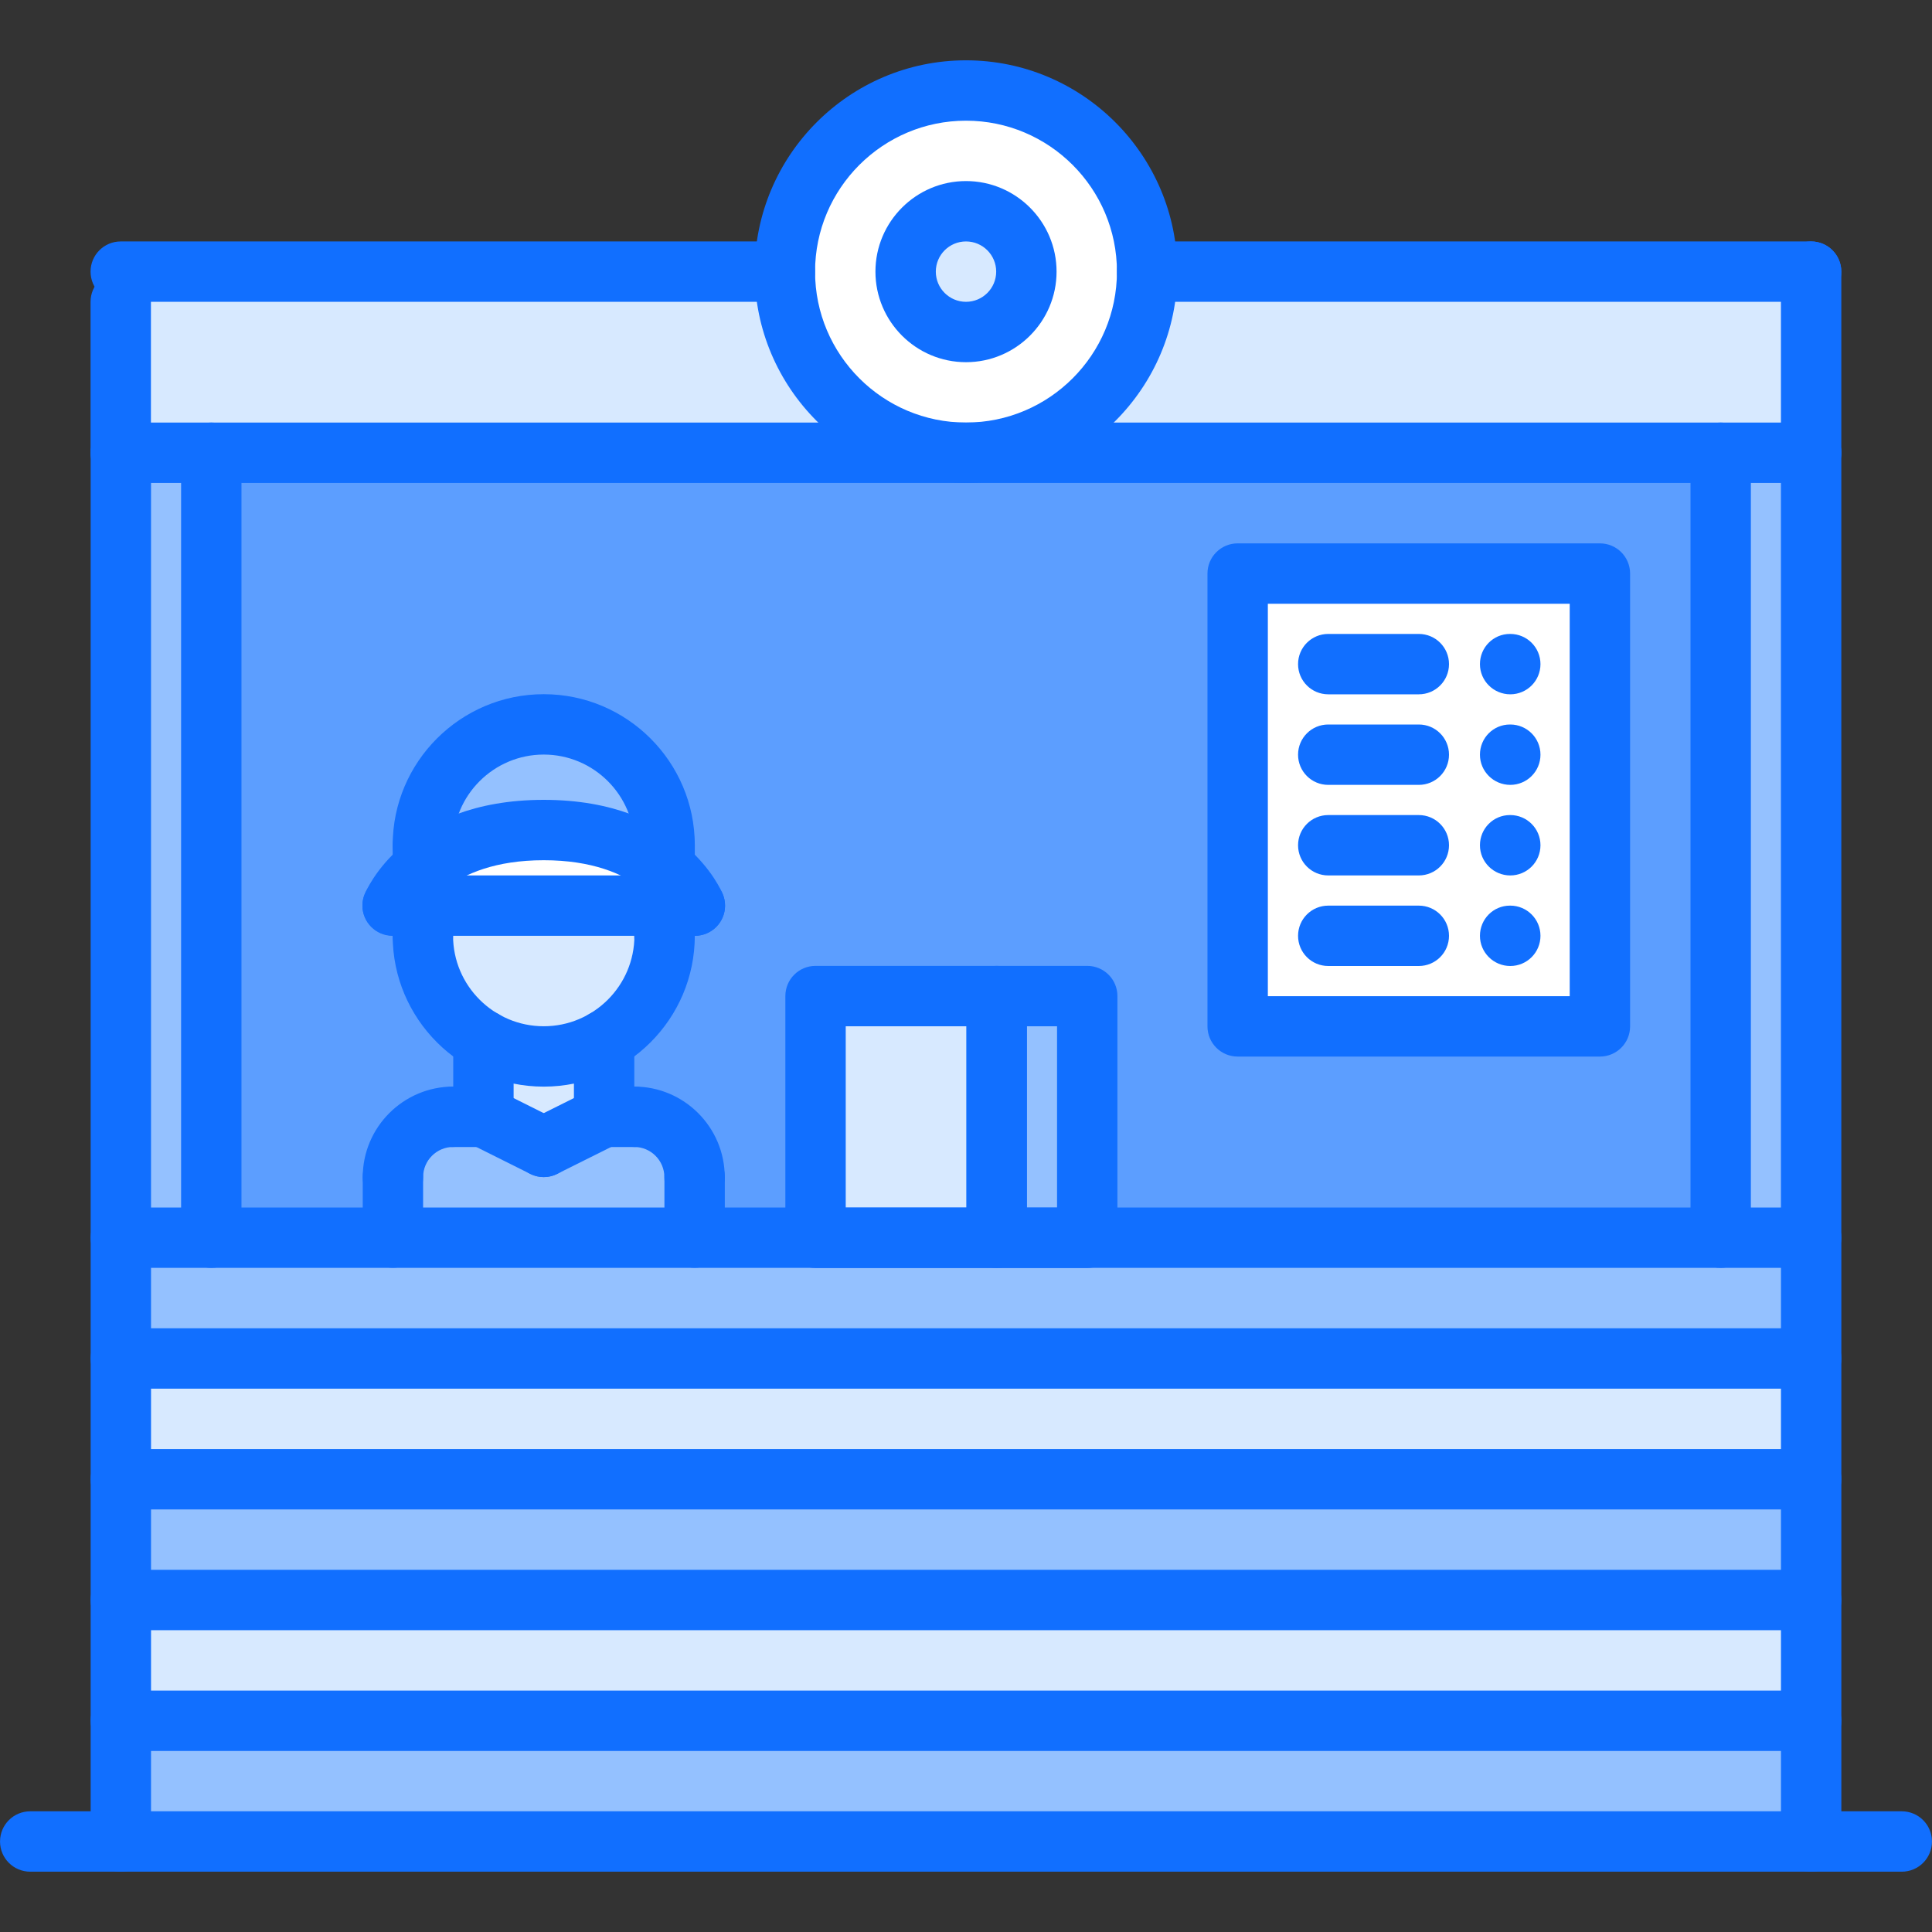 <svg id="icons" enable-background="new 0 0 64 64" height="512" viewBox="0 0 64 64" width="512" xmlns="http://www.w3.org/2000/svg"><rect x="0" y="0" width="64" height="64" fill="#333333" stroke="none"/><path d="m32 3c3.31 0 6 2.68 6 6 0 3.31-2.69 6-6 6s-6-2.69-6-6c0-3.32 2.69-6 6-6zm2 6c0-1.11-.9-2-2-2s-2 .89-2 2c0 1.1.9 2 2 2s2-.9 2-2z" fill="#fff"/><path d="m32 15h-25-3v-6h22c0 3.31 2.69 6 6 6z" fill="#d7e9ff"/><path d="m32 7c1.1 0 2 .89 2 2 0 1.1-.9 2-2 2s-2-.9-2-2c0-1.11.9-2 2-2z" fill="#d7e9ff"/><path d="m4 15h3v26h-3z" fill="#94c1ff"/><path d="m60 9v6h-3-25c3.31 0 6-2.69 6-6z" fill="#d7e9ff"/><path d="m57 15h3v26h-3z" fill="#94c1ff"/><path d="m41 19h12v15h-12z" fill="#fff"/><path d="m27.01 32.99h6v8.01h-6z" fill="#d7e9ff"/><path d="m22.01 27.99v.71l-.02.02c-.76-.62-2-1.229-3.98-1.229-1.979 0-3.22.609-3.979 1.229l-.021-.02v-.71c0-2.2 1.79-4 4-4s4 1.8 4 4z" fill="#94c1ff"/><path d="m33.01 32.99h3v8.01h-3z" fill="#94c1ff"/><path d="m20.01 36.99-2 1-2-1v-2.53c.59.34 1.271.53 2 .53.73 0 1.41-.19 2-.53z" fill="#d7e9ff"/><path d="m23.01 40.99v.01h-10v-.01-2c0-1.03.79-1.891 1.8-1.99h.2 1v-.01l2 1 2-1v.01h1v-.01c1.101 0 2 .899 2 2z" fill="#94c1ff"/><path d="m21.99 28.72c.77.64 1.03 1.28 1.03 1.28h-1.01-8-1.01s.26-.64 1.03-1.28c.76-.62 2-1.229 3.979-1.229 1.981-.001 3.221.609 3.981 1.229z" fill="#fff"/><path d="m22.01 30v.99c0 1.479-.8 2.77-2 3.47-.59.34-1.27.53-2 .53-.729 0-1.41-.19-2-.53-1.2-.7-2-1.99-2-3.47v-.99z" fill="#d7e9ff"/><path d="m23.02 30s-.26-.64-1.029-1.28l.02-.02v-.71c0-2.2-1.79-4-4-4s-4 1.8-4 4v.71l.021.02c-.772.64-1.032 1.28-1.032 1.28h1.01v.99c0 1.479.8 2.77 2 3.47v2.53.01h-1-.2c-1.01.1-1.8.96-1.8 1.99v2 .01h-6.01v-26h25 25v26h-20.99v-8.01h-3-6v8.01h-4v-.01-2c0-1.101-.899-2-2-2v.01h-1v-.01-2.53c1.2-.7 2-1.99 2-3.47v-.99zm29.98 4v-15h-12v15z" fill="#5c9eff"/><path d="m4 49h56v4h-56z" fill="#94c1ff"/><path d="m4 45h56v4h-56z" fill="#d7e9ff"/><path d="m4 57h56v4h-56z" fill="#94c1ff"/><path d="m4 53h56v4h-56z" fill="#d7e9ff"/><path d="m60 41v4h-56v-4h3 6.01 10 4 6 3 20.99z" fill="#94c1ff"/><g fill="#116fff"><path d="m59.997 62.002c-.553 0-1-.447-1-1v-19.002h-53.994v19.002c0 .553-.447 1-1 1s-1-.447-1-1v-20.002c0-.553.447-1 1-1h55.994c.553 0 1 .447 1 1v20.002c0 .553-.447 1-1 1z"/><path d="m62.999 62.002h-61.998c-.553 0-1-.447-1-1s.447-1 1-1h61.998c.553 0 1 .447 1 1s-.447 1-1 1z"/><path d="m59.997 58.002h-55.994c-.553 0-1-.447-1-1s.447-1 1-1h55.994c.553 0 1 .447 1 1s-.447 1-1 1z"/><path d="m59.997 54.002h-55.994c-.553 0-1-.447-1-1s.447-1 1-1h55.994c.553 0 1 .447 1 1s-.447 1-1 1z"/><path d="m59.997 50.002h-55.994c-.553 0-1-.447-1-1s.447-1 1-1h55.994c.553 0 1 .447 1 1s-.447 1-1 1z"/><path d="m59.997 46.002h-55.994c-.553 0-1-.447-1-1s.447-1 1-1h55.994c.553 0 1 .447 1 1s-.447 1-1 1z"/><path d="m4.003 42c-.553 0-1-.447-1-1v-26.002c0-.553.447-1 1-1s1 .447 1 1v26.002c0 .553-.447 1-1 1z"/><path d="m6.999 42c-.553 0-1-.447-1-1v-26.002c0-.553.447-1 1-1s1 .447 1 1v26.002c0 .553-.447 1-1 1z"/><path d="m57 42c-.553 0-1-.447-1-1v-26.002c0-.553.447-1 1-1s1 .447 1 1v26.002c0 .553-.447 1-1 1z"/><path d="m59.996 42c-.553 0-1-.447-1-1v-26.002c0-.553.447-1 1-1s1 .447 1 1v26.002c0 .553-.447 1-1 1z"/><path d="m59.996 15.998h-55.993c-.553 0-1-.447-1-1s.447-1 1-1h55.993c.553 0 1 .447 1 1s-.447 1-1 1z"/><path d="m59.996 15.998c-.553 0-1-.447-1-1v-6c0-.553.447-1 1-1s1 .447 1 1v6c0 .553-.447 1-1 1z"/><path d="m32 15.998c-3.859 0-7-3.141-7-7s3.141-7 7-7 7 3.141 7 7-3.141 7-7 7zm0-12c-2.757 0-5 2.243-5 5s2.243 5 5 5 5-2.243 5-5-2.243-5-5-5z"/><path d="m32 11.998c-1.654 0-3-1.346-3-3s1.346-3 3-3 3 1.346 3 3-1.346 3-3 3zm0-4c-.552 0-1 .448-1 1s.448 1 1 1 1-.448 1-1-.448-1-1-1z"/><path d="m59.996 9.998h-21.996c-.553 0-1-.447-1-1s.447-1 1-1h21.996c.553 0 1 .447 1 1s-.447 1-1 1z"/><path d="m26 9.998h-22c-.553 0-1-.447-1-1s.447-1 1-1h22c.553 0 1 .447 1 1s-.447 1-1 1z"/><path d="m4 15.998c-.553 0-1-.447-1-1v-5c0-.553.447-1 1-1s1 .447 1 1v5c0 .553-.447 1-1 1z"/><path d="m13.016 39.994c-.553 0-1-.447-1-1 0-1.654 1.346-3 3-3 .553 0 1 .447 1 1s-.447 1-1 1c-.552 0-1 .448-1 1 0 .553-.448 1-1 1z"/><path d="m16.014 37.998h-.998c-.553 0-1-.447-1-1s.447-1 1-1h.998c.553 0 1 .447 1 1s-.448 1-1 1z"/><path d="m23.008 39.994c-.553 0-1-.447-1-1 0-.552-.448-1-1-1-.553 0-1-.447-1-1s.447-1 1-1c1.654 0 3 1.346 3 3 0 .553-.447 1-1 1z"/><path d="m21.008 37.998h-.996c-.553 0-1-.447-1-1s.447-1 1-1h.996c.553 0 1 .447 1 1s-.447 1-1 1z"/><path d="m16.014 37.998c-.553 0-1-.447-1-1v-2.539c0-.553.447-1 1-1s1 .447 1 1v2.539c0 .553-.448 1-1 1z"/><path d="m20.012 37.998c-.553 0-1-.447-1-1v-2.537c0-.553.447-1 1-1s1 .447 1 1v2.537c0 .553-.448 1-1 1z"/><path d="m18.012 35.996c-2.759 0-5.004-2.243-5.004-5 0-.553.447-1 1-1s1 .447 1 1c0 1.654 1.348 3 3.004 3s3.004-1.346 3.004-3c0-.553.447-1 1-1s1 .447 1 1c0 2.757-2.245 5-5.004 5z"/><path d="m22.016 28.996c-.553 0-1-.447-1-1 0-1.654-1.348-3-3.004-3s-3.004 1.346-3.004 3c0 .553-.447 1-1 1s-1-.447-1-1c0-2.757 2.245-5 5.004-5s5.004 2.243 5.004 5c0 .553-.448 1-1 1z"/><path d="m18.011 38.992c-.15 0-.303-.034-.446-.105l-1.998-.998c-.494-.247-.694-.848-.447-1.342s.848-.692 1.342-.447l1.998.998c.494.247.694.848.447 1.342-.176.35-.529.552-.896.552z"/><path d="m18.013 38.992c-.367 0-.721-.203-.896-.554-.247-.494-.046-1.095.448-1.341l2-.998c.497-.249 1.095-.045 1.341.448.247.494.046 1.095-.448 1.341l-2 .998c-.144.073-.296.106-.445.106z"/><path d="m23.018 31h-10.012c-.553 0-1-.447-1-1s.447-1 1-1h10.012c.553 0 1 .447 1 1s-.448 1-1 1z"/><path d="m14.008 31.996c-.553 0-1-.447-1-1v-1c0-.553.447-1 1-1s1 .447 1 1v1c0 .553-.447 1-1 1z"/><path d="m22.01 31.996c-.553 0-1-.447-1-1v-.996c0-.553.447-1 1-1s1 .447 1 1v.996c0 .553-.447 1-1 1z"/><path d="m23.018 31c-.396 0-.771-.237-.928-.627-.028-.063-.865-1.877-4.078-1.877s-4.05 1.814-4.084 1.892c-.221.499-.802.738-1.307.525-.503-.212-.747-.779-.543-1.286.051-.128 1.311-3.131 5.934-3.131s5.883 3.003 5.934 3.131c.206.513-.043 1.095-.555 1.301-.122.049-.249.072-.373.072z"/><path d="m14.008 29.697c-.553 0-1-.447-1-1v-.701c0-.553.447-1 1-1s1 .447 1 1v.701c0 .553-.447 1-1 1z"/><path d="m22.016 29.697c-.553 0-1-.447-1-1v-.701c0-.553.447-1 1-1s1 .447 1 1v.701c0 .553-.448 1-1 1z"/><path d="m13.016 41.996c-.553 0-1-.447-1-1v-2.002c0-.553.447-1 1-1s1 .447 1 1v2.002c0 .553-.448 1-1 1z"/><path d="m23.01 41.996c-.553 0-1-.447-1-1v-2.002c0-.553.447-1 1-1s1 .447 1 1v2.002c0 .553-.447 1-1 1z"/><path d="m33.016 42.004h-6c-.553 0-1-.447-1-1v-8.008c0-.553.447-1 1-1h6c.553 0 1 .447 1 1v8.008c0 .553-.448 1-1 1zm-5-2h4v-6.008h-4z"/><path d="m36.016 42.004h-3c-.553 0-1-.447-1-1v-8.008c0-.553.447-1 1-1h3c.553 0 1 .447 1 1v8.008c0 .553-.448 1-1 1zm-2-2h1v-6.008h-1z"/><path d="m52.999 35h-12c-.553 0-1-.447-1-1v-15c0-.553.447-1 1-1h12c.553 0 1 .447 1 1v15c0 .553-.447 1-1 1zm-11-2h10v-13h-10z"/><path d="m47 23h-3c-.553 0-1-.447-1-1s.447-1 1-1h3c.553 0 1 .447 1 1s-.447 1-1 1z"/><path d="m50.03 23c-.553 0-1.005-.447-1.005-1s.442-1 .994-1h.011c.552 0 1 .447 1 1s-.448 1-1 1z"/><path d="m47 26h-3c-.553 0-1-.447-1-1s.447-1 1-1h3c.553 0 1 .447 1 1s-.447 1-1 1z"/><path d="m50.03 26c-.553 0-1.005-.447-1.005-1s.442-1 .994-1h.011c.552 0 1 .447 1 1s-.448 1-1 1z"/><path d="m47 29h-3c-.553 0-1-.447-1-1s.447-1 1-1h3c.553 0 1 .447 1 1s-.447 1-1 1z"/><path d="m50.03 29c-.553 0-1.005-.447-1.005-1s.442-1 .994-1h.011c.552 0 1 .447 1 1s-.448 1-1 1z"/><path d="m47 32h-3c-.553 0-1-.447-1-1s.447-1 1-1h3c.553 0 1 .447 1 1s-.447 1-1 1z"/><path d="m50.03 32c-.553 0-1.005-.447-1.005-1s.442-1 .994-1h.011c.552 0 1 .447 1 1s-.448 1-1 1z"/></g></svg>
